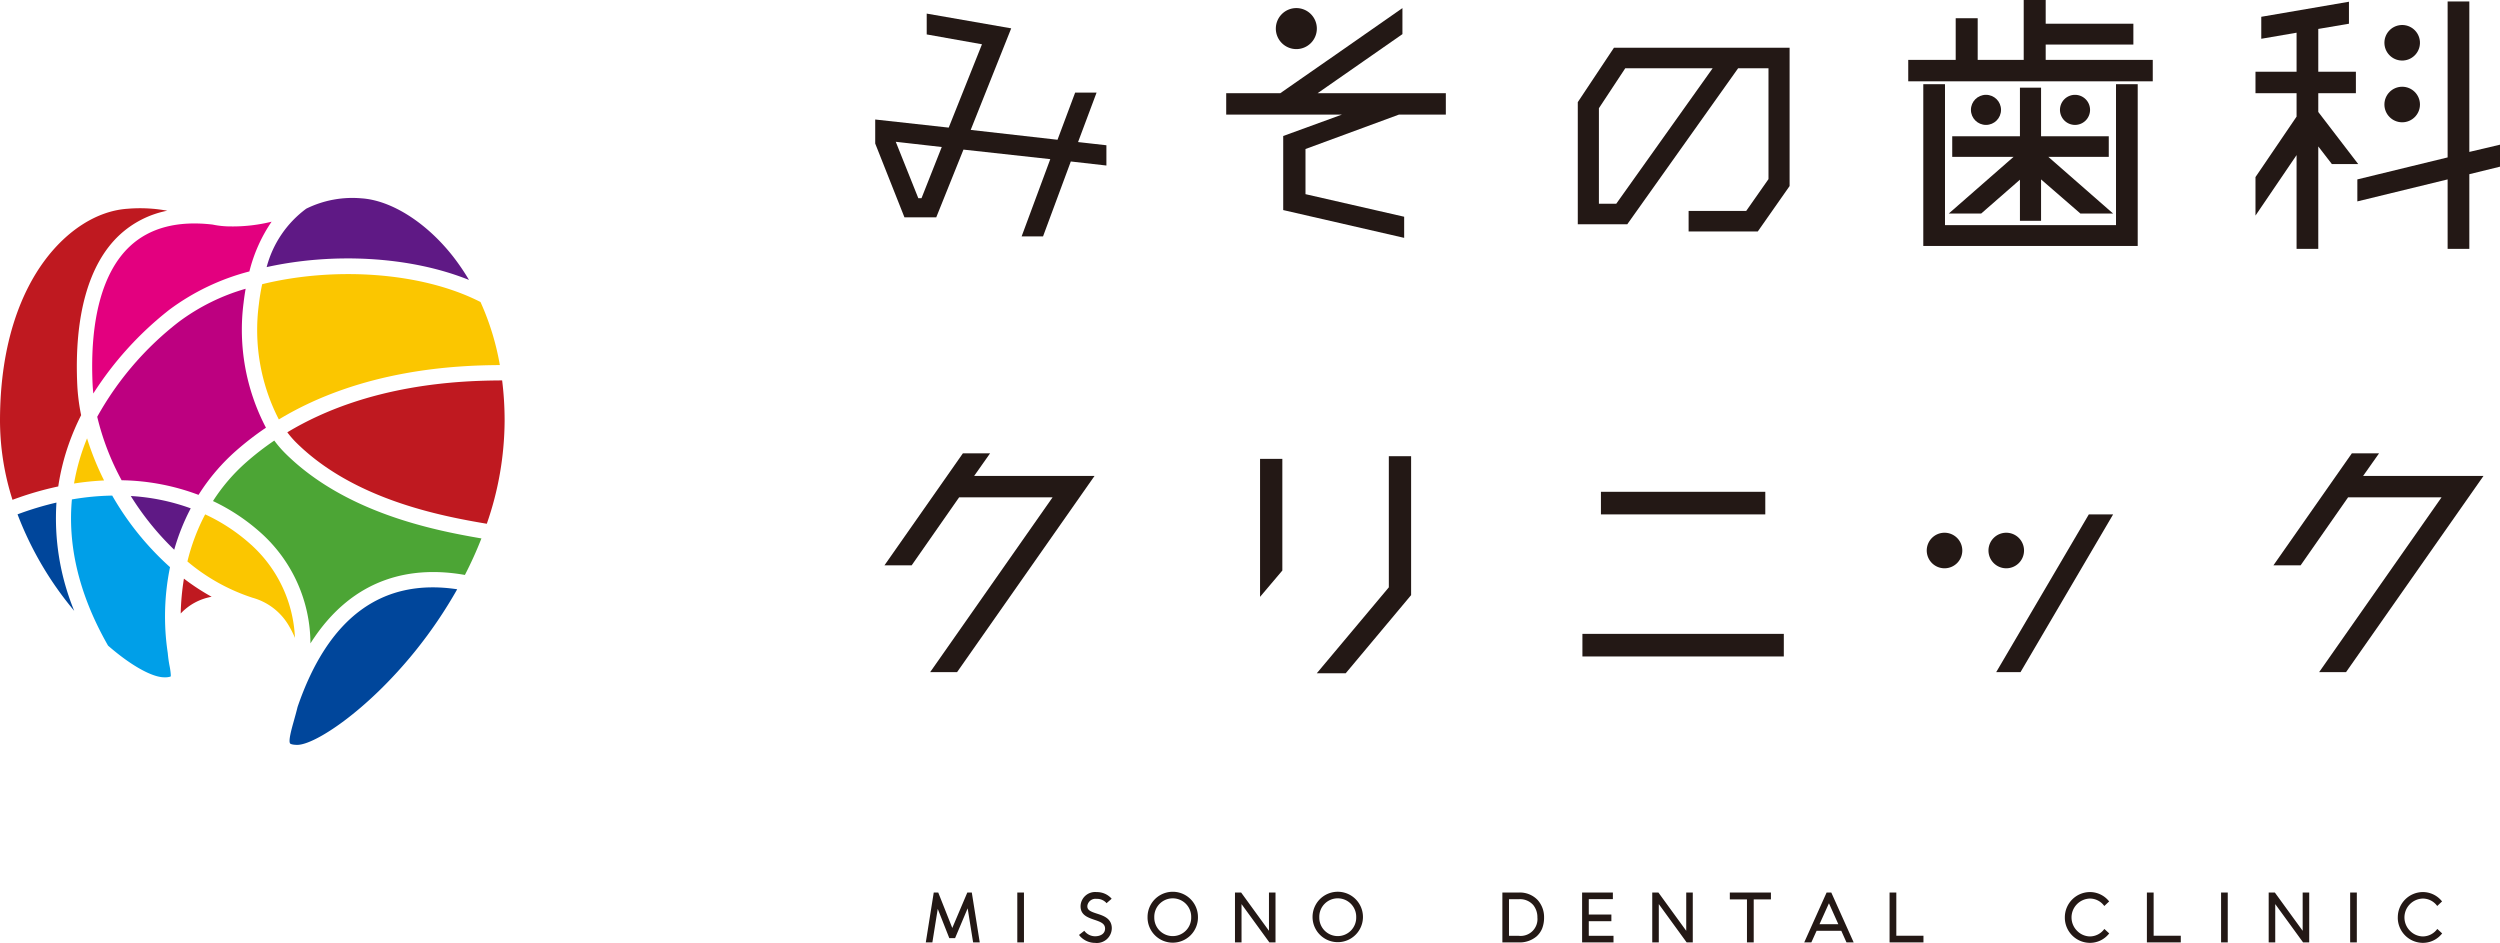 <svg xmlns="http://www.w3.org/2000/svg" width="259.186" height="97.753" viewBox="0 0 259.186 97.753"><defs><style>.cls-1{fill:#fbc600;}.cls-1,.cls-2,.cls-3,.cls-4,.cls-5,.cls-6,.cls-7,.cls-8{isolation:isolate;}.cls-2{fill:#e3007f;}.cls-3{fill:#5f1985;}.cls-4{fill:#4ca535;}.cls-5{fill:#bd0080;}.cls-6{fill:#00469b;}.cls-7{fill:#bf1920;}.cls-8{fill:#009fe8;}.cls-9{fill:#231815;}</style></defs><title>アセット 5</title><g id="レイヤー_2" data-name="レイヤー 2"><g id="Banner"><path class="cls-1" d="M7.675,50.129a28.891,28.891,0,0,1,3.115-.318,28.814,28.814,0,0,1-1.764-4.366A22.207,22.207,0,0,0,7.675,50.129Z"/><path class="cls-1" d="M27.18,29.464c-.144.675-.263,1.376-.344,2.099a20.259,20.259,0,0,0,2.073,11.924c8.646-5.232,18.459-5.611,22.913-5.638a27.022,27.022,0,0,0-2.007-6.539C43.656,28.164,34.591,27.64,27.18,29.464Z"/><path class="cls-2" d="M9.602,39.873c.015.302.041.611.072.922a34.853,34.853,0,0,1,7.873-8.676,23.962,23.962,0,0,1,8.309-3.978,15.968,15.968,0,0,1,2.302-5.157,16.725,16.725,0,0,1-4.229.491,9.049,9.049,0,0,1-1.89-.193c-3.625-.426-6.506.331-8.562,2.243C10.626,28.184,9.286,33.147,9.602,39.873Z"/><path class="cls-3" d="M48.622,29.021a23.026,23.026,0,0,0-1.637-2.41c-2.76-3.531-6.408-5.848-9.521-6.05a10.802,10.802,0,0,0-5.713,1.073,11.014,11.014,0,0,0-4.106,6.059C34.506,26.17,42.477,26.553,48.622,29.021Z"/><path class="cls-3" d="M13.56,51.424a28.888,28.888,0,0,0,4.503,5.569,22.297,22.297,0,0,1,1.711-4.29A21.835,21.835,0,0,0,13.56,51.424Z"/><path class="cls-4" d="M28.436,45.676a28.865,28.865,0,0,0-2.92,2.261,19.004,19.004,0,0,0-3.435,4.01,20.591,20.591,0,0,1,5.056,3.38,15.45,15.45,0,0,1,5.047,11.377c4.548-7.175,10.893-8.007,16.015-7.097a40.421,40.421,0,0,0,1.713-3.786c-5.072-.863-14.222-2.706-20.39-8.875A11.409,11.409,0,0,1,28.436,45.676Z"/><path class="cls-5" d="M20.583,51.305a21.001,21.001,0,0,1,3.88-4.564,30.677,30.677,0,0,1,3.109-2.4,21.863,21.863,0,0,1-2.318-12.952c.056-.495.129-.978.212-1.452a21.506,21.506,0,0,0-6.935,3.438,32.232,32.232,0,0,0-8.451,9.835,26.703,26.703,0,0,0,2.53,6.58A23.594,23.594,0,0,1,20.583,51.305Z"/><path class="cls-6" d="M30.85,73.294c-.124.511-.259.989-.381,1.427-.248.885-.587,2.097-.391,2.356.039.052.245.146.749.146,1.778,0,7.144-3.45,12.195-9.691a47.175,47.175,0,0,0,4.377-6.44C39.596,59.913,34.031,64.011,30.85,73.294Z"/><path class="cls-1" d="M30.579,66.133A13.809,13.809,0,0,0,26.066,56.502a19.048,19.048,0,0,0-4.794-3.175,21.266,21.266,0,0,0-1.842,4.881,20.116,20.116,0,0,0,6.762,3.766,6.283,6.283,0,0,1,3.839,3.048A9.338,9.338,0,0,1,30.579,66.133Z"/><path class="cls-7" d="M52.059,39.44c-4.202.018-13.849.305-22.272,5.38a9.793,9.793,0,0,0,.86,1.002c5.938,5.936,14.982,7.665,19.822,8.479a32.824,32.824,0,0,0,1.847-10.663A33.898,33.898,0,0,0,52.059,39.44Z"/><path class="cls-7" d="M18.735,63.605a5.764,5.764,0,0,1,3.207-1.734,23.438,23.438,0,0,1-2.873-1.881A25.706,25.706,0,0,0,18.735,63.605Z"/><path class="cls-7" d="M7.128,46.044a25.384,25.384,0,0,1,1.283-3.001,20.605,20.605,0,0,1-.398-3.096c-.34-7.21,1.175-12.597,4.381-15.586a10.137,10.137,0,0,1,4.947-2.515,15.517,15.517,0,0,0-4.104-.204c-3.129.203-6.298,2.204-8.696,5.488C2.47,29.967,0,35.134,0,43.637a27.131,27.131,0,0,0,1.296,8.182A33.491,33.491,0,0,1,6.04,50.431,23.772,23.772,0,0,1,7.128,46.044Z"/><path class="cls-8" d="M17.393,67.708a25.463,25.463,0,0,1,.234-8.909,29.894,29.894,0,0,1-5.994-7.42,27,27,0,0,0-4.178.4c-.408,4.427.519,9.504,3.747,15.155,2.409,2.103,4.598,3.286,5.83,3.286a1.867,1.867,0,0,0,.658-.08.412.412,0,0,0,.019-.147,6.763,6.763,0,0,0-.125-.933A12.72,12.72,0,0,1,17.393,67.708Z"/><path class="cls-6" d="M5.853,52.105a32.32,32.32,0,0,0-4.035,1.219,34.931,34.931,0,0,0,5.254,9.239c.207.263.415.516.623.768A25.24,25.24,0,0,1,5.853,52.105Z"/><path class="cls-9" d="M114.706,15.06v2.101l-3.69-.42-2.88,7.769H105.916L108.887,16.5l-9.001-.99-2.82,7.019H93.767l-3.03-7.649V12.39l7.62.84,3.449-8.64L96.076,3.57V1.41l8.76,1.529-4.2,10.53,9.001,1.02,1.829-4.891h2.221l-1.92,5.13Zm-19.17,5.49,2.1-5.309-4.769-.541,2.34,5.851Z"/><path class="cls-9" d="M167.326,4.949h18.21V19.289L182.236,24h-7.17V21.869h5.97l2.311-3.299V7.08h-3.15L168.706,23.25H163.576V10.59Zm.24,16.17,9.99-14.039h-9.06l-2.73,4.14v9.899Z"/><polygon class="cls-9" points="212.086 6.209 223.186 6.209 223.186 8.43 197.836 8.43 197.836 6.209 202.756 6.209 202.756 1.89 205.036 1.89 205.036 6.209 209.807 6.209 209.807 0 212.086 0 212.086 2.459 221.176 2.459 221.176 4.619 212.086 4.619 212.086 6.209"/><polygon class="cls-9" points="219.376 23.34 219.376 8.729 221.626 8.729 221.626 25.5 199.396 25.5 199.396 8.729 201.646 8.729 201.646 23.34 219.376 23.34"/><polygon class="cls-9" points="205.396 22.14 202.036 22.14 208.756 16.26 202.396 16.26 202.396 14.13 209.416 14.13 209.416 9.09 211.606 9.09 211.606 14.13 218.626 14.13 218.626 16.26 212.356 16.26 219.076 22.14 215.686 22.14 211.606 18.6 211.606 22.89 209.416 22.89 209.416 18.63 205.396 22.14"/><polygon class="cls-9" points="244.486 17.01 241.756 17.01 240.346 15.18 240.346 25.8 238.096 25.8 238.096 16.08 233.836 22.35 233.836 18.359 238.096 12.09 238.096 9.66 233.836 9.66 233.836 7.439 238.096 7.439 238.096 3.39 234.436 4.02 234.436 1.74 243.526 0.18 243.526 2.459 240.346 3 240.346 7.439 244.246 7.439 244.246 9.66 240.346 9.66 240.346 11.609 244.486 17.01"/><polygon class="cls-9" points="259.186 15 259.186 17.279 256.006 18.06 256.006 25.8 253.756 25.8 253.756 18.6 244.396 20.88 244.396 18.6 253.756 16.32 253.756 0.149 256.006 0.149 256.006 15.75 259.186 15"/><path class="cls-9" d="M113.477,49.34,99.226,69.68H96.436L109.126,51.561H99.436l-4.92,7.049H91.696L99.826,47h2.819l-1.649,2.34Z"/><path class="cls-9" d="M132.946,59.15l-2.311,2.729V47.57h2.311Zm11.04-11.851h2.31V61.699l-6.779,8.1h-3l7.47-8.908Z"/><path class="cls-9" d="M184.936,68.061H164.056V65.719h20.881Zm-1.92-14.73h-17.04V50.99h17.04Z"/><polygon class="cls-9" points="216.557 53.33 219.076 53.33 209.477 69.68 206.956 69.68 216.557 53.33"/><path class="cls-9" d="M257.477,49.34l-14.25,20.34h-2.79L253.126,51.561h-9.69l-4.92,7.049h-2.82L243.826,47h2.82l-1.65,2.34Z"/><polygon class="cls-9" points="145.036 11.88 149.896 11.88 149.896 9.66 136.606 9.66 145.396 3.539 145.396 0.84 137.656 6.24 137.654 6.238 134.736 8.268 132.736 9.66 127.126 9.66 127.126 11.88 139.126 11.88 133.036 14.1 133.036 21.779 145.576 24.66 145.576 22.47 135.346 20.13 135.346 15.449 145.036 11.88"/><circle class="cls-9" cx="249.045" cy="4.436" r="1.843" transform="translate(0.261 16.67) rotate(-3.836)"/><circle class="cls-9" cx="249.045" cy="10.836" r="1.843"/><path class="cls-9" d="M207.997,58.917a1.843,1.843,0,1,1,1.843-1.843A1.842,1.842,0,0,1,207.997,58.917Z"/><path class="cls-9" d="M201.597,58.917a1.843,1.843,0,1,1,1.843-1.843A1.842,1.842,0,0,1,201.597,58.917Z"/><path class="cls-9" d="M215.127,12.95a1.559,1.559,0,1,1,1.558-1.559A1.558,1.558,0,0,1,215.127,12.95Z"/><circle class="cls-9" cx="205.895" cy="11.392" r="1.56" transform="translate(-0.023 0.426) rotate(-0.119)"/><path class="cls-9" d="M136.523,2.965a2.126,2.126,0,1,1-2.126-2.127A2.125,2.125,0,0,1,136.523,2.965Z"/><path class="cls-9" d="M100.285,92.534s-1.398,3.298-1.558,3.673c-.149-.379-1.455-3.673-1.455-3.673h-.467l-.824,5.171h.681s.468-2.921.559-3.478c.204.519,1.197,3.034,1.197,3.034h.598l1.305-3.09c.086.539.567,3.534.567,3.534h.687l-.824-5.171Zm5.182,0v5.171h.692V92.534Zm9.799,3.718c0-1.032-.856-1.31-1.543-1.532-.66-.214-1.062-.371-.984-.865a.857.857,0,0,1,.945-.668,1.323,1.323,0,0,1,.971.375l.061.077.533-.461-.058-.07a2.026,2.026,0,0,0-1.507-.621,1.509,1.509,0,0,0-1.648,1.316c-.099,1.035.713,1.312,1.43,1.557.591.2,1.101.374,1.101.906,0,.591-.556.802-1.031.802a1.405,1.405,0,0,1-1.065-.496l-.058-.073-.542.424.042.071a2.123,2.123,0,0,0,1.622.76A1.55,1.55,0,0,0,115.265,96.252Zm3.706-1.186a2.613,2.613,0,1,0,5.225,0,2.612,2.612,0,0,0-5.225,0Zm4.525.026a1.914,1.914,0,1,1-3.827,0,1.914,1.914,0,1,1,3.827,0Zm8.741,2.612V92.534h-.679V96.501c-.302-.414-2.884-3.967-2.884-3.967h-.64v5.171h.68V93.731c.302.415,2.89,3.975,2.89,3.975Zm3.84-2.639a2.613,2.613,0,1,0,5.226,0,2.613,2.613,0,0,0-5.226,0Zm4.526.026a1.914,1.914,0,1,1-3.827,0,1.914,1.914,0,1,1,3.827,0Zm19.477.027a2.645,2.645,0,0,0-.658-1.8v-.001a2.538,2.538,0,0,0-1.935-.785h-1.73v5.171h1.69a2.711,2.711,0,0,0,1.847-.616,2.231,2.231,0,0,0,.584-.821A3.105,3.105,0,0,0,160.081,95.12Zm-2.633,1.899h-1.004v-3.794h1.044a1.815,1.815,0,0,1,1.478.616,2.013,2.013,0,0,1,.423,1.278A1.744,1.744,0,0,1,157.448,97.02Zm9.832.685v-.685h-2.564V95.504h2.343v-.687h-2.343V93.22h2.498v-.686h-3.19v5.171Zm8.218,0V92.534h-.679V96.501c-.301-.414-2.883-3.967-2.883-3.967h-.64v5.171h.679V93.731c.301.415,2.89,3.975,2.89,3.975Zm6.318,0v-4.458h1.784v-.713h-4.261v.713h1.777v4.458Zm9.618,0h.744l-2.32-5.171h-.484l-2.321,5.171h.738s.5-1.105.546-1.204h2.558C190.941,96.602,191.434,97.705,191.434,97.705Zm-2.799-1.884c.099-.219.843-1.866.98-2.171.137.305.876,1.953.974,2.171Zm10.779,1.884v-.692H196.6V92.534h-.7v5.171Zm14.657-2.585a2.613,2.613,0,0,0,2.587,2.633,2.521,2.521,0,0,0,1.956-.909l.058-.068-.502-.465-.063.077a1.857,1.857,0,0,1-1.43.699,1.902,1.902,0,0,1-1.328-.573,1.959,1.959,0,0,1,1.328-3.354,1.836,1.836,0,0,1,1.422.691l.064.081.503-.476-.058-.068a2.538,2.538,0,0,0-1.949-.901A2.614,2.614,0,0,0,214.072,95.12Zm9.206-2.586h-.699v5.171h3.515v-.692h-2.815Zm7.684,5.171V92.534h-.692v5.171Zm8.446,0V92.534h-.679V96.501c-.303-.414-2.884-3.967-2.884-3.967h-.64v5.171h.68V93.731c.302.415,2.89,3.975,2.89,3.975Zm4.936,0V92.534h-.692v5.171Zm4.245-2.585a2.612,2.612,0,0,0,2.585,2.633,2.523,2.523,0,0,0,1.958-.909l.059-.068-.503-.465-.064.077a1.863,1.863,0,0,1-1.43.699,1.909,1.909,0,0,1-1.33-.573,1.96,1.96,0,0,1,1.33-3.354,1.844,1.844,0,0,1,1.423.691l.062.08.502-.475-.058-.068a2.534,2.534,0,0,0-1.95-.901A2.612,2.612,0,0,0,248.591,95.12Z"/></g></g></svg>